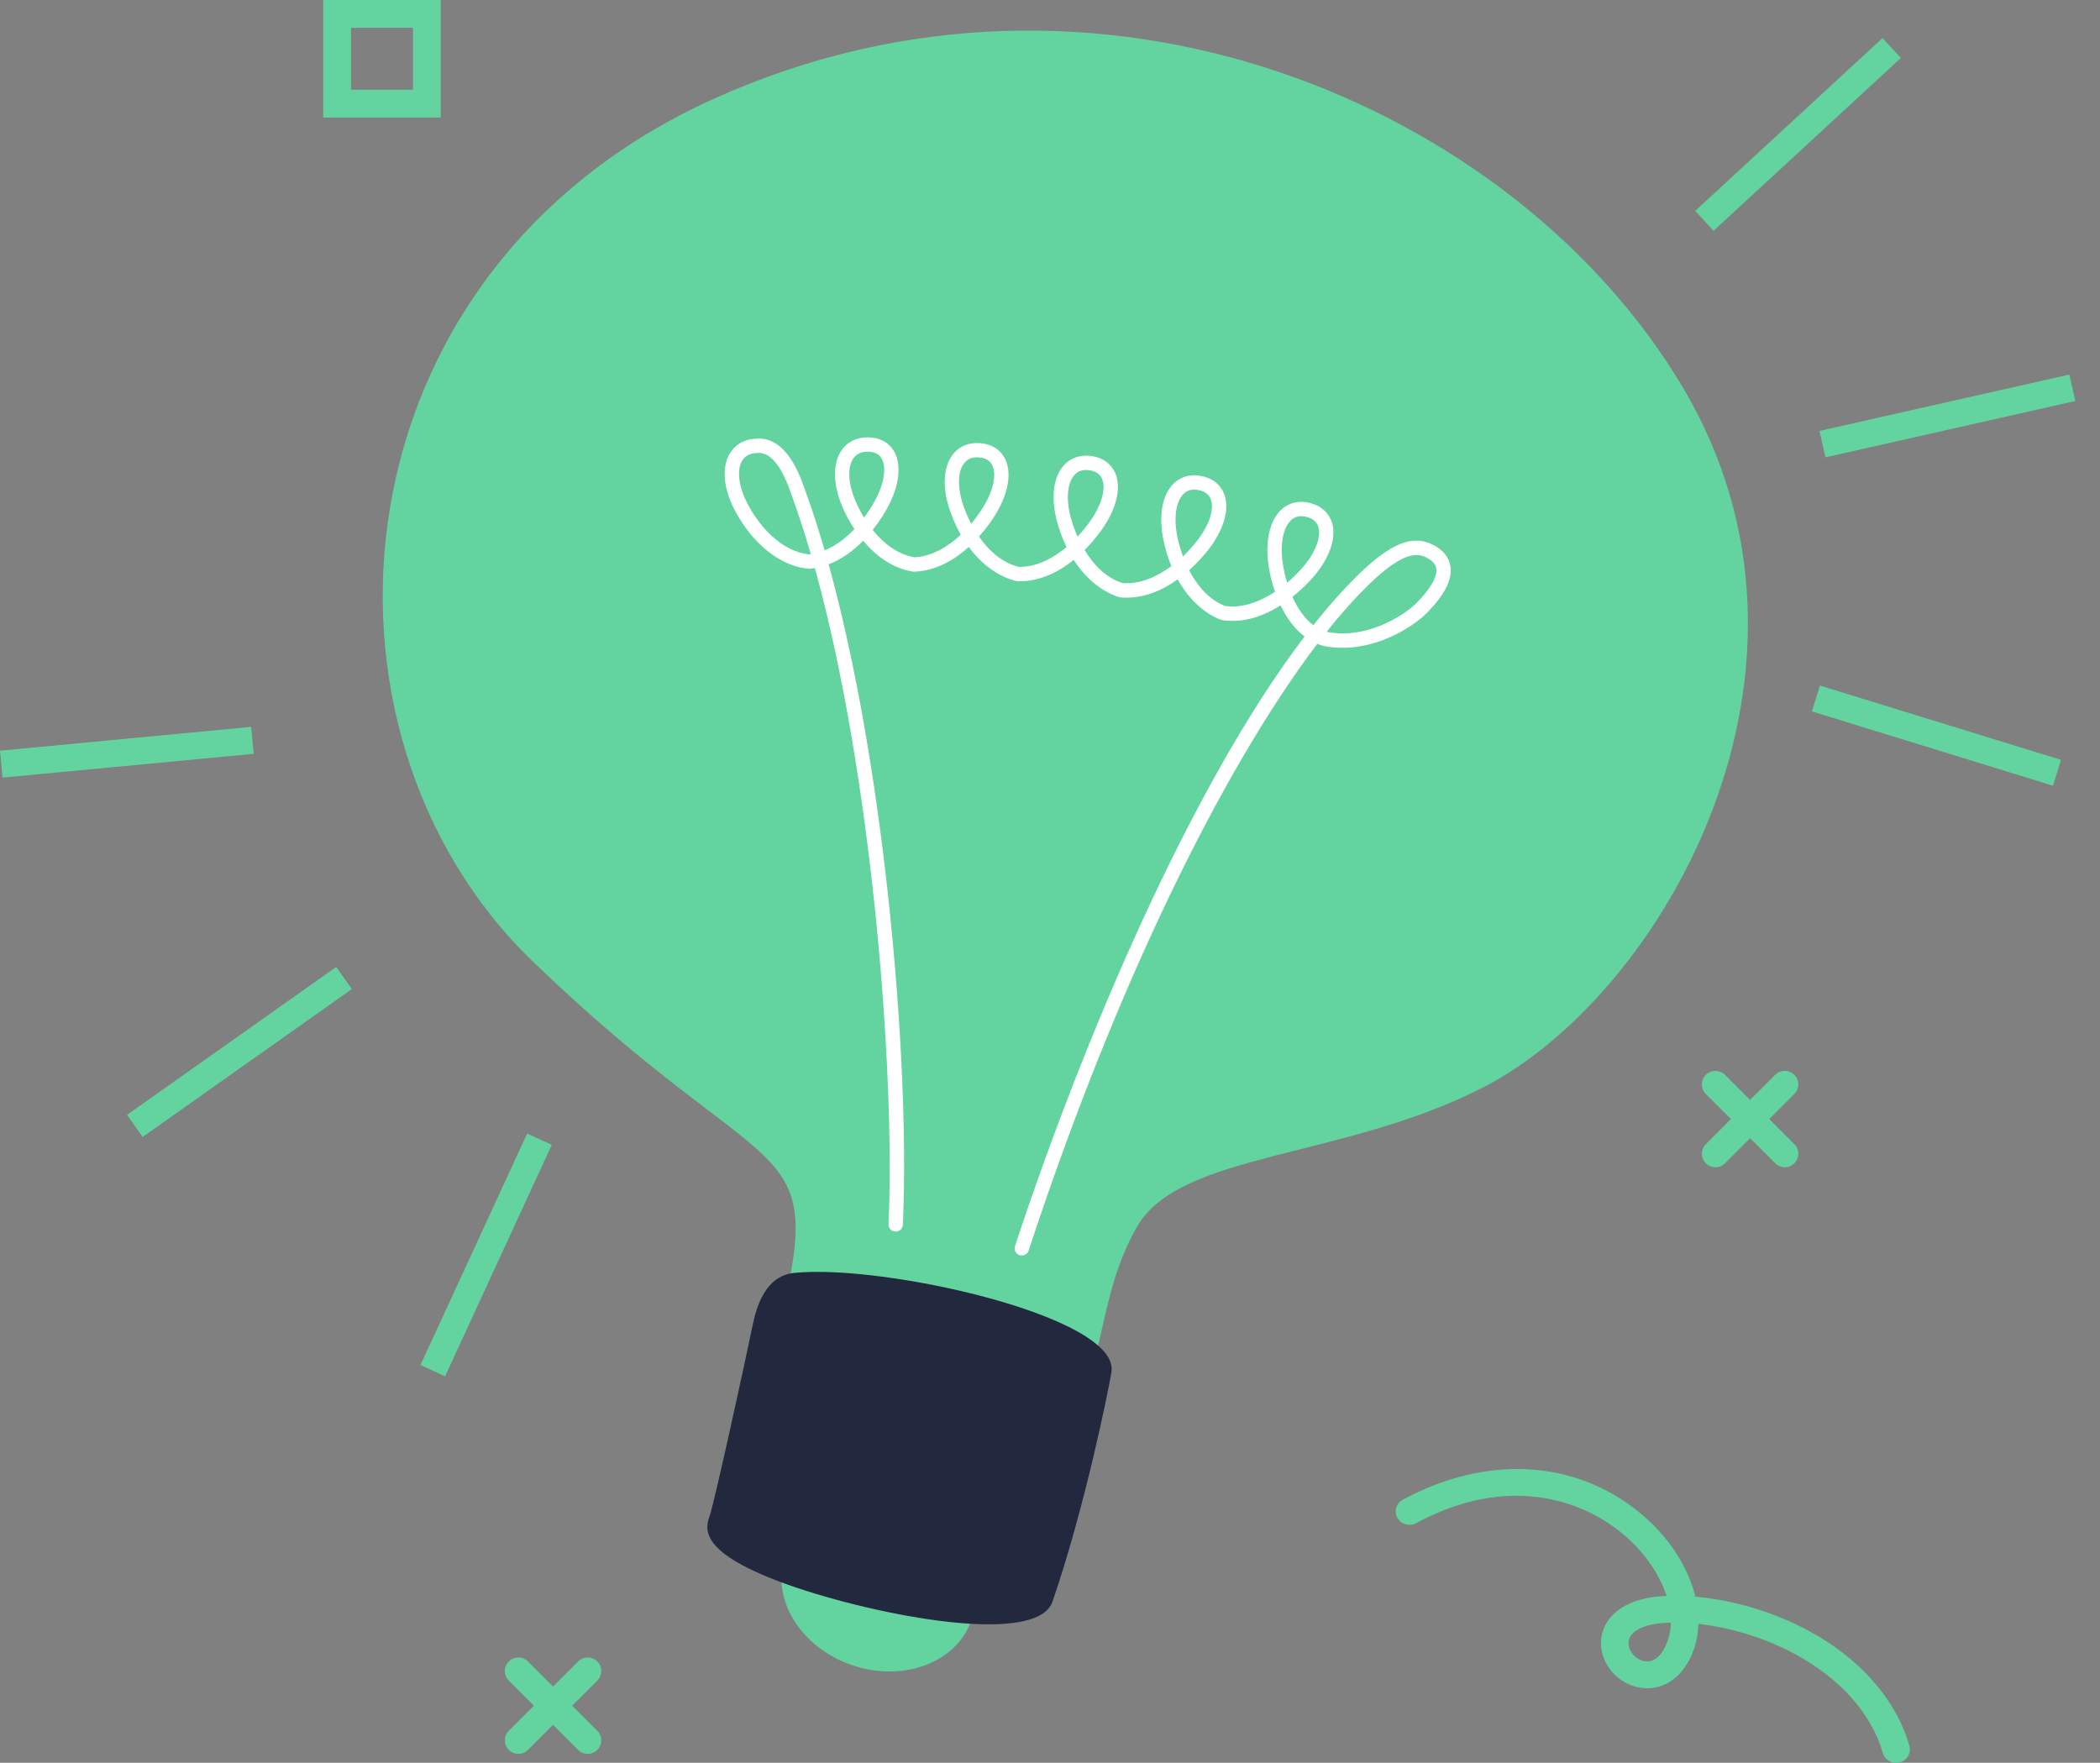 <svg width="81" height="68" viewBox="0 0 81 68" fill="none" xmlns="http://www.w3.org/2000/svg">
<rect x="0" y="0" width="81" height="68" fill="#808080" stroke="none"/>
<g clip-path="url(#clip0_10054_23531)">
<path d="M34.902 58.294C32.918 57.607 30.852 58.38 30.286 60.019C29.718 61.658 30.866 63.543 32.85 64.227C34.833 64.913 36.899 64.139 37.467 62.501C38.032 60.862 36.885 58.978 34.902 58.294Z" fill="#63D4A0"/>
<path d="M30.126 50.868C28.862 53.647 39.369 56.258 41.016 54.781C42.663 53.304 42.217 50.121 43.878 47.287C45.541 44.451 51.811 44.706 57.182 41.959C64.116 38.417 71.373 25.813 64.904 14.935C58.434 4.057 42.349 -2.885 27.527 3.813C12.707 10.511 11.353 28.232 20.563 37.101C29.774 45.97 31.874 43.561 30.126 50.868Z" fill="#63D4A0"/>
<path d="M30.632 49.103C30.208 49.149 29.391 49.37 29.041 51.07C28.644 52.999 27.546 57.974 27.378 58.458C27.211 58.941 26.904 59.828 30.101 61.024C33.299 62.221 39.969 63.596 40.596 61.781C41.835 58.195 42.78 53.526 42.871 52.921C43.196 50.782 34.053 48.746 30.632 49.103Z" fill="#22283E"/>
<path d="M39.413 48.431C39.384 48.431 39.355 48.426 39.327 48.417C39.182 48.37 39.103 48.213 39.151 48.068C41.738 40.22 45.911 30.339 50.319 24.555C49.936 24.263 49.626 23.837 49.393 23.352C48.78 23.741 48 24.047 47.153 23.922C47.132 23.919 47.111 23.914 47.092 23.907C46.539 23.703 45.899 23.201 45.425 22.35C44.838 22.77 44.084 23.116 43.236 23.046C43.215 23.045 43.193 23.041 43.172 23.035C42.608 22.868 41.939 22.411 41.414 21.597C40.852 22.051 40.116 22.441 39.263 22.423C39.237 22.423 39.211 22.418 39.186 22.41C38.616 22.275 37.932 21.865 37.366 21.1C36.83 21.586 36.118 22.021 35.265 22.052C35.247 22.052 35.229 22.052 35.211 22.049C34.438 21.927 33.788 21.452 33.292 20.86C32.936 21.223 32.491 21.566 31.961 21.768C32.851 24.984 33.603 29.019 34.13 33.454C34.729 38.496 34.989 43.651 34.825 47.243C34.817 47.396 34.691 47.515 34.536 47.507C34.383 47.5 34.265 47.371 34.272 47.219C34.536 41.445 33.65 29.908 31.43 21.913C31.377 21.922 31.322 21.93 31.267 21.936C31.242 21.941 31.218 21.942 31.192 21.94C29.858 21.817 28.826 20.653 28.302 19.605C27.896 18.787 27.84 18.019 28.148 17.496C28.354 17.146 28.713 16.942 29.157 16.923C29.161 16.923 29.164 16.923 29.168 16.923C30.331 16.819 30.859 18.345 31.059 18.921C31.072 18.957 31.083 18.989 31.093 19.017C31.338 19.696 31.578 20.436 31.808 21.231C32.236 21.056 32.624 20.758 32.956 20.41C32.761 20.116 32.601 19.808 32.478 19.513C32.125 18.672 32.118 17.873 32.457 17.375C32.684 17.041 33.052 16.863 33.492 16.871C33.501 16.871 33.508 16.871 33.517 16.872C33.946 16.884 34.288 17.073 34.483 17.406C34.783 17.922 34.693 18.73 34.241 19.567C34.142 19.75 33.947 20.082 33.661 20.442C34.081 20.965 34.627 21.387 35.271 21.498C35.933 21.465 36.55 21.105 37.059 20.628C36.901 20.35 36.759 20.037 36.638 19.686C36.337 18.814 36.38 18.008 36.752 17.53C36.999 17.213 37.374 17.058 37.811 17.095C37.816 17.095 37.82 17.096 37.825 17.096C38.255 17.134 38.589 17.346 38.764 17.692C39.035 18.229 38.897 19.037 38.395 19.854C38.285 20.032 38.069 20.355 37.761 20.699C38.149 21.256 38.669 21.718 39.308 21.869C39.312 21.869 39.317 21.869 39.321 21.869C39.978 21.869 40.609 21.547 41.139 21.104C40.998 20.814 40.874 20.489 40.775 20.128C40.528 19.226 40.621 18.416 41.025 17.96C41.29 17.66 41.673 17.53 42.103 17.593C42.105 17.593 42.106 17.593 42.108 17.593C42.113 17.593 42.119 17.595 42.125 17.595C42.547 17.661 42.863 17.893 43.017 18.248C43.257 18.805 43.07 19.609 42.518 20.402C42.398 20.575 42.163 20.888 41.834 21.217C42.187 21.801 42.677 22.299 43.303 22.494C43.966 22.542 44.621 22.255 45.182 21.839C45.058 21.537 44.953 21.202 44.875 20.83C44.683 19.903 44.828 19.092 45.262 18.66C45.542 18.382 45.924 18.277 46.341 18.362C46.351 18.363 46.36 18.364 46.368 18.367C46.788 18.458 47.093 18.71 47.225 19.078C47.433 19.652 47.199 20.45 46.6 21.215C46.469 21.381 46.215 21.684 45.865 21.995C46.181 22.605 46.641 23.14 47.255 23.377C47.916 23.467 48.59 23.216 49.178 22.829C49.061 22.492 48.977 22.142 48.928 21.797C48.791 20.848 48.986 20.04 49.45 19.634C49.748 19.373 50.14 19.293 50.553 19.409C50.559 19.409 50.564 19.411 50.57 19.413C50.982 19.529 51.271 19.801 51.382 20.177C51.555 20.767 51.273 21.557 50.628 22.289C50.487 22.449 50.217 22.734 49.85 23.024C50.052 23.472 50.323 23.865 50.657 24.118C51.026 23.653 51.397 23.218 51.768 22.815C53.399 21.047 54.389 20.546 55.299 21.03C55.676 21.23 55.894 21.505 55.946 21.847C56.024 22.358 55.721 22.952 55.019 23.661C54.621 24.063 53.341 24.988 51.785 24.988C51.598 24.988 51.407 24.975 51.214 24.946C51.073 24.925 50.938 24.887 50.809 24.836C47.67 28.973 43.442 36.806 39.675 48.241C39.636 48.357 39.528 48.431 39.412 48.431H39.413ZM51.17 24.372C51.212 24.383 51.255 24.392 51.298 24.398C52.869 24.635 54.263 23.64 54.627 23.272C55.174 22.72 55.448 22.243 55.4 21.93C55.375 21.768 55.258 21.633 55.041 21.518C54.58 21.273 53.914 21.306 52.176 23.191C51.857 23.535 51.521 23.929 51.17 24.372ZM50.191 19.909C50.048 19.909 49.922 19.956 49.815 20.05C49.497 20.328 49.368 20.967 49.476 21.718C49.513 21.969 49.57 22.227 49.647 22.479C49.856 22.303 50.047 22.114 50.214 21.925C50.726 21.344 50.97 20.735 50.853 20.334C50.797 20.145 50.655 20.015 50.432 19.949C50.424 19.947 50.416 19.945 50.407 19.942C50.332 19.921 50.26 19.91 50.192 19.91L50.191 19.909ZM46.062 18.887C45.9 18.887 45.762 18.943 45.651 19.053C45.353 19.348 45.263 19.987 45.416 20.719C45.465 20.96 45.536 21.212 45.629 21.462C45.828 21.273 46.008 21.073 46.164 20.874C46.637 20.27 46.844 19.654 46.705 19.267C46.639 19.083 46.49 18.963 46.264 18.911C46.255 18.91 46.247 18.909 46.239 18.907C46.177 18.894 46.119 18.887 46.062 18.887ZM29.174 17.475C28.918 17.488 28.733 17.589 28.622 17.777C28.418 18.124 28.484 18.73 28.796 19.358C29.247 20.264 30.116 21.268 31.209 21.385C31.231 21.383 31.253 21.38 31.276 21.377C31.054 20.614 30.818 19.887 30.571 19.204C30.561 19.174 30.548 19.14 30.535 19.101C30.373 18.636 29.945 17.401 29.207 17.474C29.198 17.474 29.188 17.475 29.179 17.475H29.174ZM41.891 18.13C41.705 18.13 41.553 18.195 41.438 18.326C41.162 18.637 41.112 19.271 41.306 19.981C41.371 20.216 41.456 20.46 41.563 20.701C41.751 20.502 41.918 20.293 42.062 20.087C42.497 19.462 42.668 18.841 42.507 18.468C42.429 18.287 42.269 18.177 42.032 18.141C42.032 18.141 42.031 18.141 42.03 18.141C42.026 18.141 42.019 18.14 42.013 18.139C41.971 18.133 41.929 18.13 41.891 18.13ZM37.683 17.641C37.471 17.641 37.305 17.718 37.187 17.869C36.934 18.194 36.924 18.821 37.159 19.505C37.237 19.733 37.338 19.971 37.46 20.203C37.636 19.994 37.791 19.776 37.923 19.563C38.317 18.922 38.45 18.299 38.269 17.941C38.18 17.765 38.014 17.666 37.774 17.646C37.77 17.646 37.767 17.646 37.763 17.645C37.761 17.645 37.759 17.645 37.757 17.645C37.732 17.644 37.707 17.642 37.682 17.642L37.683 17.641ZM33.463 17.424C33.214 17.424 33.031 17.512 32.912 17.686C32.682 18.023 32.711 18.641 32.986 19.298C33.078 19.519 33.193 19.746 33.328 19.967C33.492 19.75 33.635 19.524 33.752 19.304C34.107 18.647 34.203 18.027 34.003 17.684C33.905 17.516 33.733 17.428 33.491 17.424C33.485 17.424 33.48 17.424 33.475 17.424C33.471 17.424 33.467 17.424 33.463 17.424Z" fill="white"/>
<path d="M73.135 68.001C72.903 68.001 72.689 67.852 72.624 67.623C72.184 66.099 70.976 64.74 69.221 63.798C68.075 63.183 66.756 62.778 65.509 62.642C65.5 62.984 65.442 63.315 65.333 63.626C65.017 64.52 64.406 65.064 63.656 65.12C62.972 65.17 62.29 64.789 61.958 64.172C61.682 63.66 61.682 63.094 61.958 62.621C62.166 62.262 62.729 61.649 64.149 61.571C64.193 61.568 64.238 61.566 64.283 61.564C64.007 60.708 63.398 59.826 62.548 59.132C61.583 58.344 60.413 57.861 59.161 57.734C57.684 57.583 56.157 57.928 54.623 58.756C54.366 58.894 54.043 58.805 53.901 58.554C53.758 58.304 53.851 57.989 54.107 57.851C57.321 56.116 60.732 56.298 63.231 58.339C64.354 59.256 65.113 60.438 65.392 61.593C66.848 61.718 68.4 62.176 69.735 62.893C71.741 63.97 73.13 65.551 73.647 67.344C73.727 67.619 73.562 67.905 73.279 67.982C73.231 67.995 73.183 68.001 73.135 68.001ZM64.448 62.594C64.367 62.596 64.287 62.599 64.209 62.603C63.539 62.64 63.056 62.833 62.882 63.131C62.753 63.352 62.837 63.577 62.898 63.691C63.032 63.94 63.317 64.107 63.575 64.088C63.886 64.064 64.153 63.781 64.327 63.288C64.403 63.072 64.443 62.838 64.447 62.594L64.448 62.594Z" fill="#63D4A0"/>
<path d="M9.687 28.039L0 28.958L0.099 29.997L9.785 29.078L9.687 28.039Z" fill="#63D4A0"/>
<path d="M12.969 37.301L4.9 43.005L5.503 43.857L13.571 38.153L12.969 37.301Z" fill="#63D4A0"/>
<path d="M20.334 43.727L16.219 52.654L17.167 53.091L21.282 44.164L20.334 43.727Z" fill="#63D4A0"/>
<path d="M70.196 26.445L69.889 27.443L79.187 30.309L79.495 29.311L70.196 26.445Z" fill="#63D4A0"/>
<path d="M79.818 14.449L70.18 16.623L70.409 17.642L80.048 15.468L79.818 14.449Z" fill="#63D4A0"/>
<path d="M72.611 1.469L65.387 8.135L66.095 8.902L73.319 2.236L72.611 1.469Z" fill="#63D4A0"/>
<path d="M17 4.533H12.467V0H17V4.533ZM13.538 3.462H15.929V1.071H13.538V3.462Z" fill="#63D4A0"/>
<path d="M66.167 45.027C66.033 45.027 65.9 44.976 65.797 44.873C65.594 44.669 65.594 44.339 65.797 44.135L68.471 41.462C68.675 41.258 69.005 41.258 69.209 41.462C69.413 41.666 69.413 41.996 69.209 42.2L66.536 44.873C66.434 44.975 66.301 45.027 66.167 45.027Z" fill="#63D4A0"/>
<path d="M68.841 45.027C68.707 45.027 68.574 44.976 68.472 44.873L65.797 42.2C65.594 41.996 65.594 41.666 65.797 41.462C66.001 41.258 66.332 41.258 66.536 41.462L69.21 44.135C69.414 44.339 69.414 44.669 69.21 44.873C69.109 44.975 68.975 45.027 68.841 45.027Z" fill="#63D4A0"/>
<path d="M19.995 67.656C19.861 67.656 19.728 67.605 19.626 67.502C19.422 67.298 19.422 66.968 19.626 66.764L22.299 64.091C22.503 63.886 22.834 63.886 23.038 64.091C23.241 64.294 23.241 64.625 23.038 64.829L20.364 67.502C20.263 67.604 20.129 67.656 19.995 67.656Z" fill="#63D4A0"/>
<path d="M22.669 67.656C22.535 67.656 22.402 67.606 22.3 67.503L19.626 64.829C19.422 64.625 19.422 64.294 19.626 64.091C19.83 63.886 20.16 63.886 20.364 64.091L23.038 66.765C23.242 66.969 23.242 67.299 23.038 67.503C22.937 67.605 22.803 67.656 22.669 67.656Z" fill="#63D4A0"/>
</g>
<defs>
<clipPath id="clip0_10054_23531">
<rect width="81" height="68" fill="white"/>
</clipPath>
</defs>
</svg>

